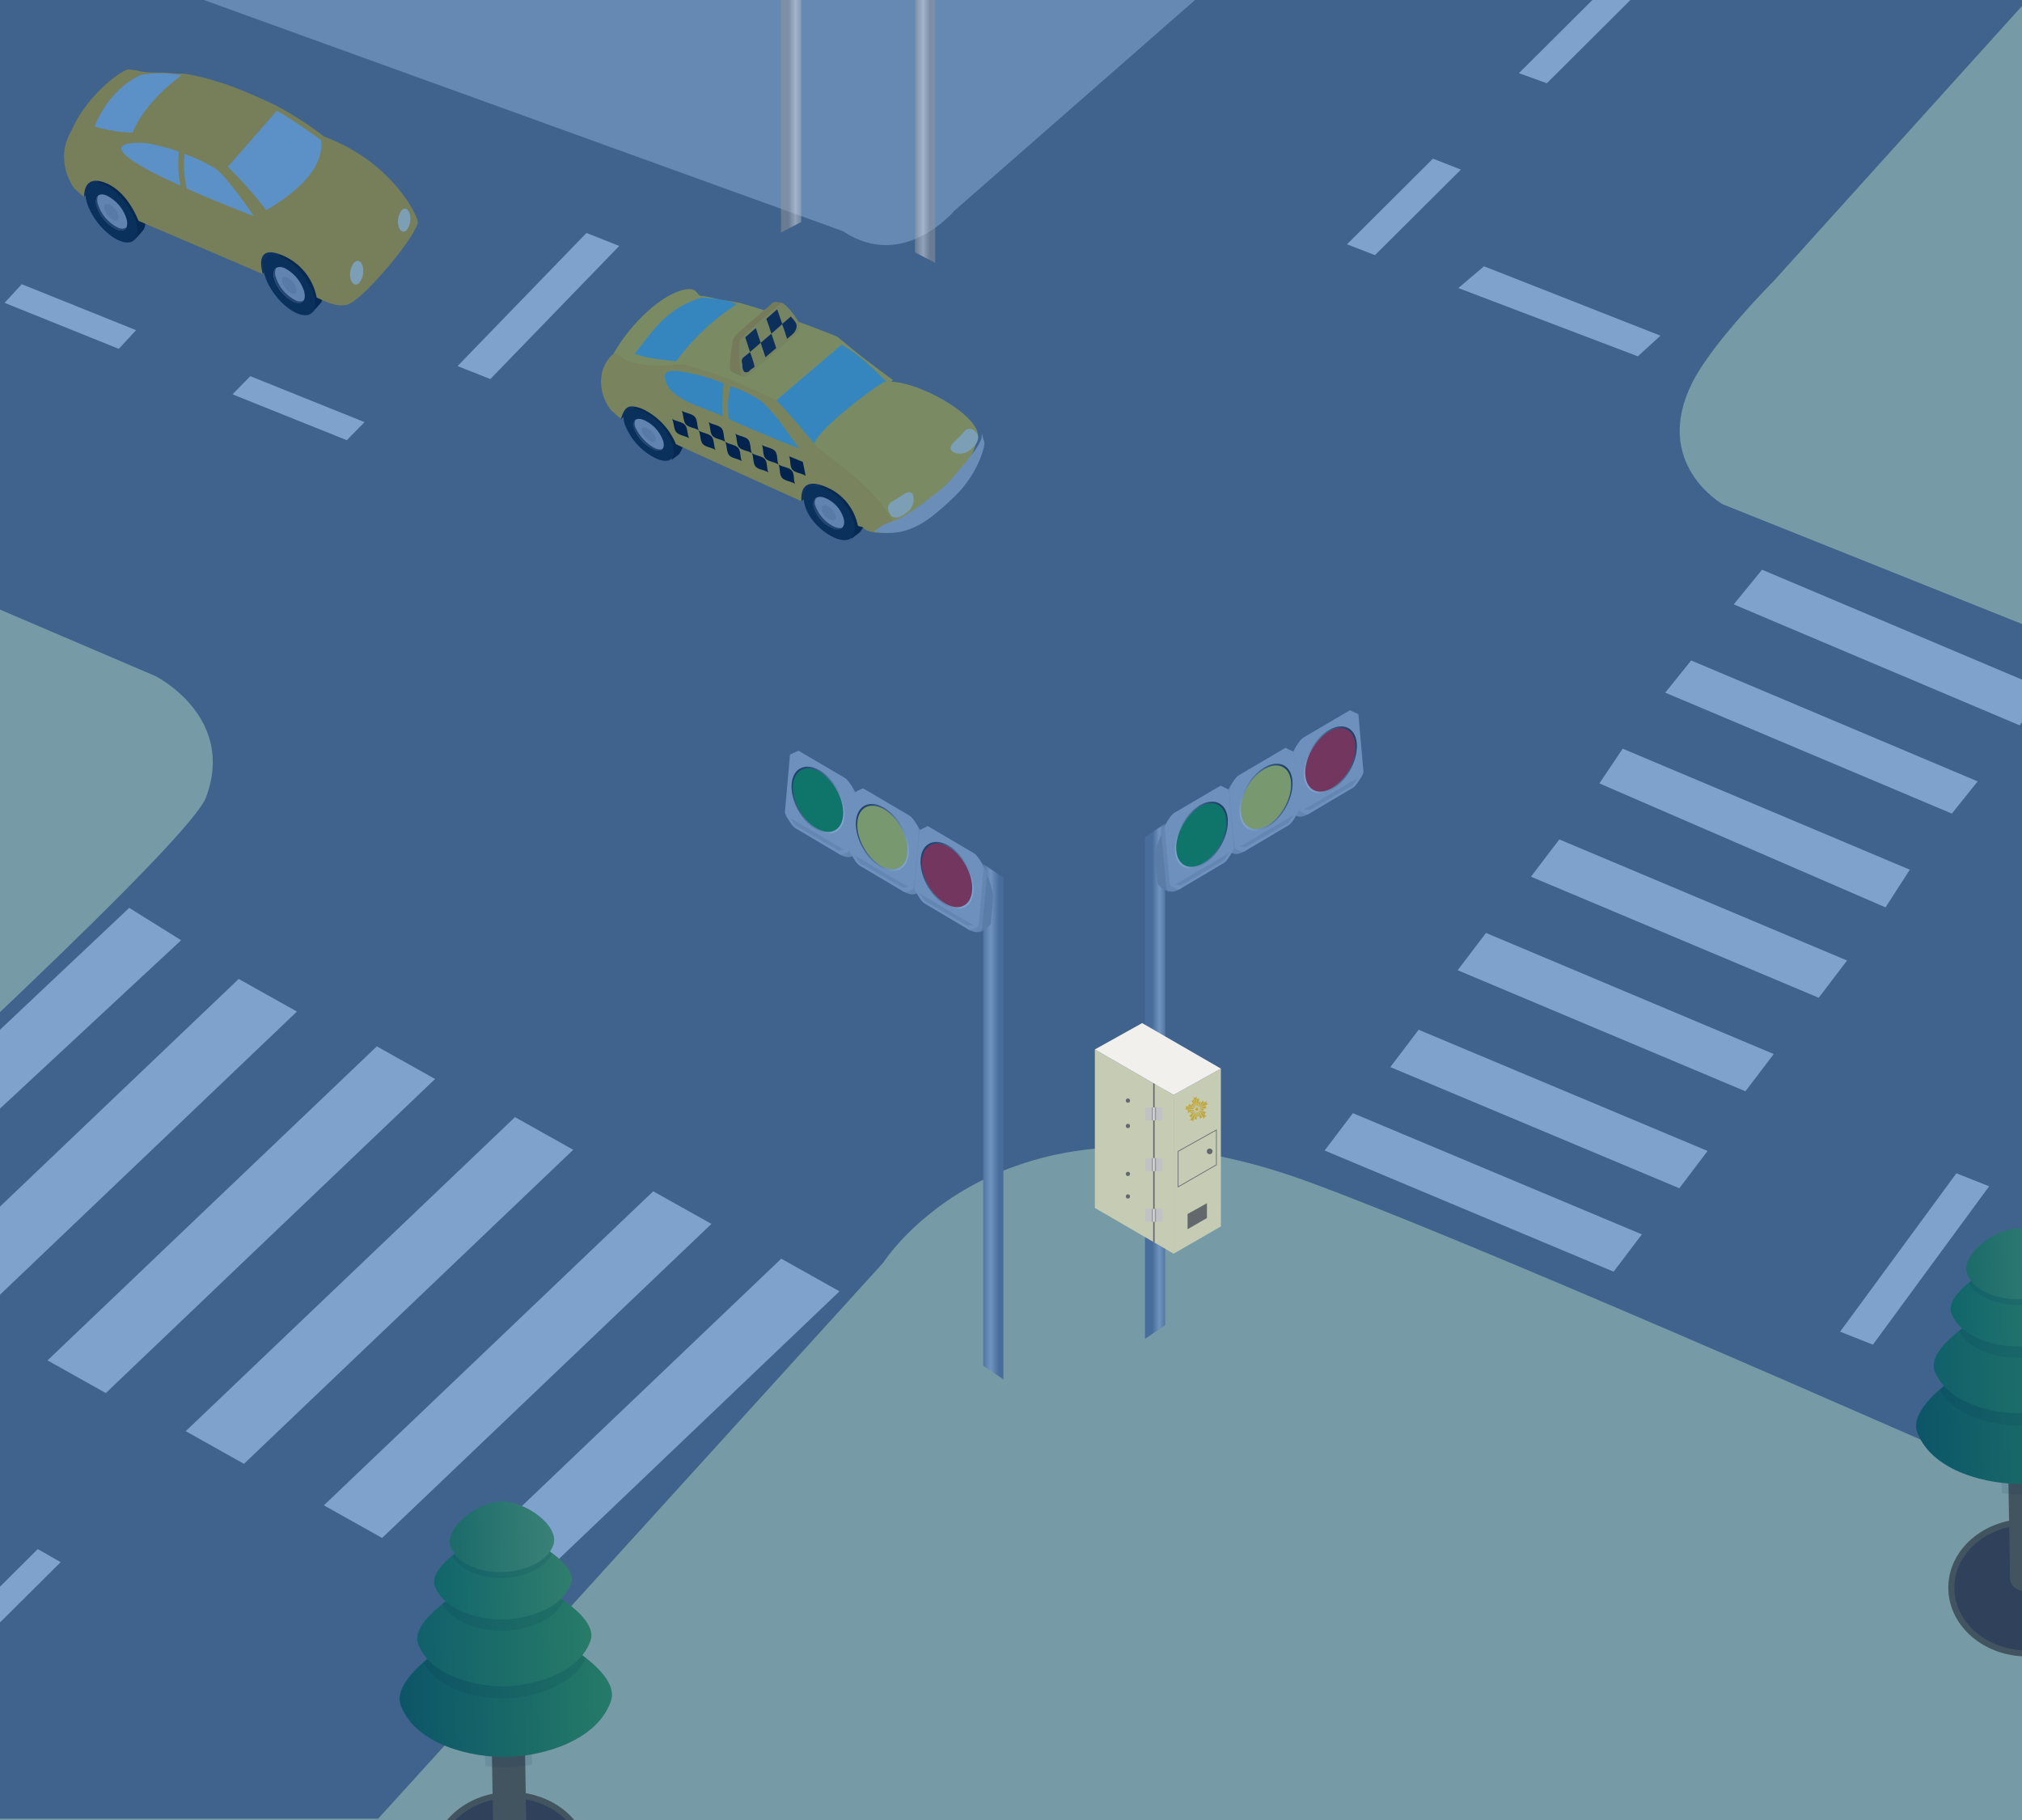 <svg xmlns="http://www.w3.org/2000/svg" xmlns:xlink="http://www.w3.org/1999/xlink" viewBox="0 0 400 360"><rect x="0" y="0" width="400" height="360" fill="#333333" stroke="none"/><defs><style>.cls-1,.cls-2,.cls-58,.cls-64{fill:none;}.cls-2{stroke:#ccc;}.cls-2,.cls-58,.cls-6,.cls-64{stroke-miterlimit:10;}.cls-3{fill:url(#linear-gradient);}.cls-4{fill:#edf1b0;}.cls-5,.cls-6{fill:#ccc;}.cls-6{stroke:#fff;}.cls-7{fill:gray;}.cls-8{fill:#fff;}.cls-9{fill:#231815;}.cls-10{fill:#613d1b;stroke:#866326;stroke-width:1.2px;}.cls-11{fill:#866326;fill-rule:evenodd;}.cls-12,.cls-49{fill:#040000;}.cls-12{opacity:0.1;}.cls-13{fill:url(#linear-gradient-2);}.cls-14{fill:url(#linear-gradient-3);}.cls-15{fill:url(#linear-gradient-4);}.cls-16{fill:url(#linear-gradient-5);}.cls-17{fill:#b6ddf2;}.cls-18{fill:#eeb718;}.cls-19{fill:#0c0c0c;}.cls-20{fill:#1f1f25;}.cls-21{fill:#151a1d;}.cls-22{fill:#c2c1c2;}.cls-23{fill:#464546;}.cls-24{fill:#b1b0b1;}.cls-25{fill:#f9f8d1;}.cls-26{fill:url(#linear-gradient-6);}.cls-27{fill:url(#linear-gradient-7);}.cls-28{fill:url(#linear-gradient-8);}.cls-29{fill:url(#linear-gradient-9);}.cls-30{fill:url(#名称未設定グラデーション_4);}.cls-31{fill:#9e9f9f;}.cls-32{fill:#c8c9c9;}.cls-33{fill:#dbdcdc;}.cls-34{fill:url(#名称未設定グラデーション_2);}.cls-35{fill:#e62722;}.cls-36{fill:url(#名称未設定グラデーション_2-2);}.cls-37{fill:#f1eb45;}.cls-38{fill:#b4b4b5;}.cls-39{fill:url(#名称未設定グラデーション_2-3);}.cls-40{fill:#1fa339;}.cls-41{fill:url(#名称未設定グラデーション_4-2);}.cls-42{fill:url(#名称未設定グラデーション_2-4);}.cls-43{fill:url(#名称未設定グラデーション_2-5);}.cls-44{fill:url(#名称未設定グラデーション_2-6);}.cls-45{fill:#6ac6e0;}.cls-46{fill:#f4d12c;}.cls-47{fill:#f3c11f;}.cls-48{fill:#d6d6d6;}.cls-50{fill:#ebae1a;}.cls-51{fill:#ecc228;}.cls-52{fill:#1a1a1a;}.cls-53{fill:#00479d;}.cls-53,.cls-54{opacity:0.5;}.cls-55{fill:url(#名称未設定グラデーション_4-3);}.cls-56{fill:url(#名称未設定グラデーション_4-4);}.cls-57{fill:#c6cbb4;}.cls-58,.cls-64{stroke:#62686c;}.cls-58{stroke-width:0.14px;}.cls-59{fill:#62686c;}.cls-60{fill:#f1f0ed;}.cls-61{fill:#bea83f;}.cls-62{fill:#c0c2c4;}.cls-63{clip-path:url(#clip-path);}.cls-64{stroke-width:0.28px;}.cls-65{fill:url(#名称未設定グラデーション_4-5);}.cls-66{fill:url(#名称未設定グラデーション_4-6);}.cls-67{fill:url(#名称未設定グラデーション_4-7);}</style><linearGradient id="linear-gradient" x1="105" y1="-497.87" x2="105" y2="-669.28" gradientUnits="userSpaceOnUse"><stop offset="0.01" stop-color="#d3edf0"/><stop offset="0.54" stop-color="#aedfe6"/><stop offset="1" stop-color="#7ccfda"/></linearGradient><linearGradient id="linear-gradient-2" x1="364.18" y1="289.02" x2="406.18" y2="289.02" gradientTransform="translate(7.95 -0.43) rotate(-1.38)" gradientUnits="userSpaceOnUse"><stop offset="0" stop-color="#186434"/><stop offset="1" stop-color="#4ab034"/></linearGradient><linearGradient id="linear-gradient-3" x1="367.95" y1="277.61" x2="402.41" y2="277.61" gradientTransform="translate(7.95 -0.43) rotate(-1.38)" gradientUnits="userSpaceOnUse"><stop offset="0" stop-color="#227a3a"/><stop offset="1" stop-color="#4fb133"/></linearGradient><linearGradient id="linear-gradient-4" x1="371.55" y1="266.86" x2="398.81" y2="266.86" gradientTransform="translate(7.95 -0.43) rotate(-1.38)" gradientUnits="userSpaceOnUse"><stop offset="0" stop-color="#21863b"/><stop offset="1" stop-color="#61b63f"/></linearGradient><linearGradient id="linear-gradient-5" x1="374.85" y1="259.75" x2="395.51" y2="259.75" gradientTransform="translate(7.95 -0.43) rotate(-1.38)" gradientUnits="userSpaceOnUse"><stop offset="0" stop-color="#379139"/><stop offset="1" stop-color="#74bc52"/></linearGradient><linearGradient id="linear-gradient-6" x1="62.97" y1="335.77" x2="104.97" y2="335.77" xlink:href="#linear-gradient-2"/><linearGradient id="linear-gradient-7" x1="66.73" y1="324.36" x2="101.2" y2="324.36" xlink:href="#linear-gradient-3"/><linearGradient id="linear-gradient-8" x1="70.34" y1="313.6" x2="97.59" y2="313.6" xlink:href="#linear-gradient-4"/><linearGradient id="linear-gradient-9" x1="73.63" y1="306.5" x2="94.29" y2="306.5" xlink:href="#linear-gradient-5"/><linearGradient id="名称未設定グラデーション_4" x1="-189.94" y1="-314.22" x2="-189.89" y2="-314.22" gradientTransform="matrix(-74.99, 50.22, 0, -119.91, -14012.34, -27926.77)" gradientUnits="userSpaceOnUse"><stop offset="0.07" stop-color="#919598"/><stop offset="0.5" stop-color="#e0e1e2"/><stop offset="0.87" stop-color="#919598"/></linearGradient><linearGradient id="名称未設定グラデーション_2" x1="-1167.99" y1="171.07" x2="-1179.34" y2="159.73" gradientTransform="matrix(-0.6, -0.37, -1.39, 0.81, -208.47, -418.5)" gradientUnits="userSpaceOnUse"><stop offset="0" stop-color="#fff"/><stop offset="1"/></linearGradient><linearGradient id="名称未設定グラデーション_2-2" x1="-1147.44" y1="171.37" x2="-1158.78" y2="160.03" gradientTransform="matrix(-0.6, -0.37, -1.39, 0.81, -208.45, -403.77)" xlink:href="#名称未設定グラデーション_2"/><linearGradient id="名称未設定グラデーション_2-3" x1="-1126.78" y1="171.73" x2="-1138.12" y2="160.38" gradientTransform="matrix(-0.6, -0.37, -1.39, 0.81, -208.36, -388.92)" xlink:href="#名称未設定グラデーション_2"/><linearGradient id="名称未設定グラデーション_4-2" x1="-174.96" y1="-308.01" x2="-174.9" y2="-308.01" gradientTransform="matrix(74.99, 50.22, 0, -119.91, 13313.95, -27926.77)" xlink:href="#名称未設定グラデーション_4"/><linearGradient id="名称未設定グラデーション_2-4" x1="638.4" y1="-200.8" x2="627.06" y2="-212.15" gradientTransform="matrix(0.37, 0.6, -0.81, 1.39, -239.19, 62.88)" xlink:href="#名称未設定グラデーション_2"/><linearGradient id="名称未設定グラデーション_2-5" x1="658.96" y1="-200.5" x2="647.61" y2="-211.84" gradientTransform="matrix(0.37, 0.6, -0.81, 1.39, -233.81, 57.52)" xlink:href="#名称未設定グラデーション_2"/><linearGradient id="名称未設定グラデーション_2-6" x1="679.61" y1="-200.15" x2="668.27" y2="-211.49" gradientTransform="matrix(0.37, 0.6, -0.81, 1.39, -228.37, 52.14)" xlink:href="#名称未設定グラデーション_2"/><linearGradient id="名称未設定グラデーション_4-3" x1="-188.98" y1="-312.09" x2="-188.93" y2="-312.09" xlink:href="#名称未設定グラデーション_4"/><linearGradient id="名称未設定グラデーション_4-4" x1="-174.48" y1="-306.07" x2="-174.43" y2="-306.07" gradientTransform="matrix(74.99, 50.22, 0, -119.91, 13264.95, -27926.77)" xlink:href="#名称未設定グラデーション_4"/><clipPath id="clip-path"><polygon class="cls-1" points="216.59 238.93 232.17 247.98 232.17 216.57 216.59 207.58 216.59 238.93"/></clipPath><linearGradient id="名称未設定グラデーション_4-5" x1="227.85" y1="220.33" x2="228.69" y2="220.33" gradientTransform="matrix(1, 0, 0, 1, 0, 0)" xlink:href="#名称未設定グラデーション_4"/><linearGradient id="名称未設定グラデーション_4-6" x1="227.85" y1="240.4" x2="228.69" y2="240.4" gradientTransform="matrix(1, 0, 0, 1, 0, 0)" xlink:href="#名称未設定グラデーション_4"/><linearGradient id="名称未設定グラデーション_4-7" x1="227.85" y1="230.36" x2="228.69" y2="230.36" gradientTransform="matrix(1, 0, 0, 1, 0, 0)" xlink:href="#名称未設定グラデーション_4"/></defs><title>img_kurashi13</title><g id="レイヤー_1" data-name="レイヤー 1"><rect class="cls-2" x="-661" y="-714.02" width="1532" height="1070"/><rect class="cls-3" x="-661" y="-714.02" width="1532" height="1080"/><polygon class="cls-4" points="-579.99 375.8 -180.01 28.31 198.5 143.98 805.09 -467.97 903.52 -448.44 903.52 375.8 -579.99 375.8"/><polygon class="cls-1" points="-610.5 365.14 368.8 -358.99 860.72 -178.27 863.41 361.87 -610.5 365.14"/><polygon class="cls-5" points="-705.5 -252.02 -109.5 -521.35 81.18 -527.96 221.5 -549.02 768.46 -478.31 784 -473.52 182.5 55.98 -705.5 -252.02"/><polygon class="cls-6" points="-41.42 -20.28 125.17 -148.02 336.32 -73.92 183.57 59.16 -41.42 -20.28"/><path class="cls-7" d="M350.75,55.73l467.71-518-50-16s-109.71,112-125.71,114-54-6-94-16-320.6-82-320.6-82l-43.17,27,389.77,111s26,8,0,28l-386,338s-10,12-22,4l-282-102-192-73.75-356-132v89.18l362,164.57,332,142s16,8,10,24-216.65,202-216.65,202H74.82l99.93-110s24-38,84-16,302.62,132,302.62,132l310-2-.62-52-530-212s-14-8-6-24C338.75,67.73,350.75,55.73,350.75,55.73Z"/><path class="cls-8" d="M747,359.48l-22.6-9.08,3.22-3.49,22.6,9.09Zm-45.5-18-22.6-9.08,3.51-3.65,22.6,9.08Zm-45-18-22.6-9.08,3.3-3.82,22.61,9.08ZM611,305l-22.6-9.08,3.6-3.49,22.6,9.08Zm-45-18-22.6-9.08,3.39-3.66,22.6,9.09Zm-45-18-22.6-9.08,3.18-3.83,22.61,9.09Zm-43.88-17.35-22.61-9.08,1.87-4.64L479,247ZM430.5,232.48l-22.6-9.08,3.27-3.66,22.6,9.08Zm-43.8-17.19-22.6-9.08,1.86-4.64,22.61,9.08Zm-45.2-18.17L318.89,188l1.87-4.64,22.6,9.08ZM296.29,179l-22.6-9.09,1.86-4.64,22.61,9.09Zm-45.21-18.17-22.6-9.08,1.87-4.65,22.6,9.09Zm-45.2-18.17-22.61-9.08,1.87-4.64,22.6,9.08Zm-45.21-18.17-22.6-9.08,1.86-4.64,22.61,9.08Zm-45.21-18.16L92.86,97.2l1.87-4.64,22.6,9.08ZM68.6,87.07,46,78l3.52-3.59,22.6,9.09ZM23.5,69,.9,59.9l3.41-3.68,22.61,9.09ZM-22,51-44.6,41.9l3.71-3.84,22.6,9.08ZM-67,33-89.6,23.9l3.5-4L-63.5,29Zm-45.5-18.5L-135.1,5.4l3.79-3.68,22.61,9.08Zm-43.28-17.2-22.6-9.09,1.87-4.64,22.6,9.08ZM-201-20.89-223.58-30l1.86-4.64,22.6,9.09Zm-45.21-18.17-22.6-9.08,1.86-4.65,22.61,9.09ZM-291.4-57.23-314-66.31l1.87-4.64,22.6,9.08Zm-48.1-19.45-22.6-9.09,4.76-3.35,22.6,9.08ZM-383.5-94l-22.6-9.08,3.55-4.19,22.61,9.08Zm-45.33-18.66-22.61-9.09,3.69-3.69,22.6,9.09Zm-45.4-18.25-22.6-9.09,3.87-3.61,22.6,9.09Zm-43.2-17.14-22.6-9.08,1.86-4.64,22.61,9.08Zm-45.2-18.17-22.61-9.08,1.87-4.64,22.6,9.08Zm-46.93-18.69L-632.17-194l3.59-4.11L-606-189Z"/><polygon class="cls-9" points="-658.94 263.56 -661.27 260.31 -157.4 -99.59 84.45 -266.31 182.41 -376.45 182.6 -376.58 404.77 -533.01 407.08 -529.74 185.09 -373.44 87.12 -263.29 86.92 -263.16 -155.11 -96.32 -658.94 263.56"/><polygon class="cls-9" points="-671.73 245.66 -674.06 242.41 -169.78 -117.78 72.57 -280.07 162.68 -382.67 163.84 -383.52 397.09 -542.32 399.34 -539.01 166.14 -380.25 165.39 -379.7 75.23 -277.04 75.01 -276.89 -167.51 -114.49 -671.73 245.66"/><polygon class="cls-9" points="-658.52 353.25 -660.98 350.09 118.88 -255.79 145 -285.34 221.14 -375.5 221.35 -375.65 411.35 -509.65 413.65 -506.38 223.86 -372.53 148.03 -282.73 121.48 -252.75 -658.52 353.25"/><polygon class="cls-9" points="-672.02 335.88 -674.48 332.72 104.69 -272.63 206.86 -382.82 207.03 -382.94 403.35 -521.65 405.65 -518.38 209.51 -379.79 107.4 -269.67 107.27 -269.57 -672.02 335.88"/><ellipse class="cls-10" cx="401.02" cy="314.05" rx="15" ry="13"/><path class="cls-11" d="M397.64,312.24a2.39,2.39,0,0,0,1,1.85,3.83,3.83,0,0,0,4.64-.16,2.47,2.47,0,0,0,.92-1.86l-.44-25.72-6.56.23C397.32,293.37,397.64,312.22,397.64,312.24Z"/><path class="cls-12" d="M396,295.35a29.64,29.64,0,0,0,4.41.22,31,31,0,0,0,4.84-.51l-.1-4.18-9.25.22Z"/><path class="cls-13" d="M399.65,264.91s-23.44,10.94-20.3,18.62,14,10.15,21,10,17.73-3.16,20.49-11S399.65,264.91,399.65,264.91Z"/><path class="cls-12" d="M386.7,272.52l-2.14,1.65-.84.64c2.87,5.49,11,7.27,16.28,7.15s13.32-2.41,15.92-8l-2.31-1.56Z"/><path class="cls-14" d="M399.44,256.07s-19.24,9-16.66,15.28,11.49,8.33,17.22,8.19,14.55-2.59,16.81-9S399.44,256.07,399.44,256.07Z"/><path class="cls-12" d="M389.76,261.53l-1.6,1.23-.63.48c2.14,4.09,8.2,5.43,12.15,5.33s9.94-1.79,11.89-6l-1.73-1.17Z"/><path class="cls-15" d="M399.24,247.77s-15.21,7.1-13.18,12.08,9.09,6.59,13.62,6.48,11.51-2.05,13.3-7.13S399.24,247.77,399.24,247.77Z"/><path class="cls-12" d="M391.29,252.34l-1.32,1-.52.4c1.77,3.37,6.77,4.48,10,4.4s8.2-1.42,9.81-4.88l-1.43-1Z"/><path class="cls-16" d="M399.12,243c-4.72.11-11.45,5.35-9.92,9.1s6.84,5,10.26,4.87,8.66-1.54,10-5.36S403.84,242.85,399.12,243Z"/><path class="cls-17" d="M55.81,22c1.42.88,8.48,5.69,8.48,5.69s.09,10.78-11.7,14.43C51.74,42,43.51,31.7,43.51,31.7l10.63-9.9S54.4,21.07,55.81,22Z"/><path class="cls-18" d="M64.1,27C77.69,32.1,82.56,42.63,82.66,43.87c-.18,2.86-11.06,15.56-13.57,16.18L52.34,41.79C68.17,32.59,61.87,26.06,64.1,27Z"/><path class="cls-19" d="M22,34.71c2.69,1.1,5.59,4.5,6.49,7.59.44,1.51.32,2.66-.23,3.33l-1.65,1.84s1.07-2.3-.22-2.83c-2.68-1.09-5.59-4.5-6.49-7.6-.43-1.49-2.4-.39-2.4-.39L19,34.88C19.63,34.28,20.64,34.17,22,34.71Z"/><path class="cls-19" d="M57.12,49.09c2.69,1.1,5.6,4.5,6.5,7.6.43,1.5.31,2.66-.23,3.32l-1.65,1.84s1.06-2.3-.22-2.82A13,13,0,0,1,55,51.44c-.44-1.51-2.4-.41-2.4-.41s1.54-1.73,1.58-1.76C54.81,48.66,55.82,48.56,57.12,49.09Z"/><path class="cls-18" d="M25.33,13.74c.78-.05,2.85.49,3.68.55,1.44.11,3.21,0,4.47.14,1.05.1,3.14.14,3.35.19,8,1.43,14.11,4.62,17,5.86A65.12,65.12,0,0,1,64.1,27l-.52.74s-6-4.33-8.81-5.83L45.08,33l-.57.66-.67-.42L14,26.17C16.94,19,23.86,14,25.33,13.74Z"/><polygon class="cls-20" points="56.28 49.28 52 54.2 50.7 52.62 51.77 48.63 56.28 49.28"/><polygon class="cls-20" points="20.93 34.04 16.65 38.95 15.35 37.38 16.42 33.39 20.93 34.04"/><path class="cls-18" d="M13.93,26.19c.9-1.45,2-1.09,3.87-.26a13.7,13.7,0,0,0,4.92,1.14c4.17.26,4.81-.41,5.47-.28A60.2,60.2,0,0,1,45.08,33a82.2,82.2,0,0,1,7.37,8.3c.9,1.55,12.79,6.32,17,18,.35,1.06-2.09,1.8-5.7.06l-1.11-.51a11.32,11.32,0,0,0-6.72-8.32c-6-2.58-3.91,3.7-3.91,3.7-7.59-3.28-17.32-7.43-24.59-10.54-1-2.34-3.12-6.46-7.12-7.71s-3.64,3-3.64,3c-.62-.52-1.28-1.05-1.9-1.64a10.74,10.74,0,0,1-1.93-8.16A12.35,12.35,0,0,1,13.93,26.19Z"/><path class="cls-21" d="M55.6,50.8c2.68,1.1,5.59,4.5,6.49,7.59s-.56,4.72-3.25,3.62-5.59-4.5-6.49-7.6S52.91,49.7,55.6,50.8Z"/><path class="cls-22" d="M56.25,53a7.81,7.81,0,0,1,3.89,4.56c.53,1.85-.34,2.82-2,2.16a7.79,7.79,0,0,1-3.89-4.55C53.76,53.36,54.63,52.38,56.25,53Z"/><path class="cls-23" d="M54.57,53.09a2.49,2.49,0,0,0,0,1.76,7.76,7.76,0,0,0,3.89,4.55,1.62,1.62,0,0,0,1.65,0c-.29.6-1,.75-1.94.36a7.81,7.81,0,0,1-3.89-4.56C54,54.2,54.12,53.45,54.57,53.09Z"/><path class="cls-24" d="M56.77,54.84A3.62,3.62,0,0,1,58.58,57c.25.87-.15,1.32-.91,1a3.65,3.65,0,0,1-1.81-2.12C55.61,55,56,54.53,56.77,54.84Z"/><path class="cls-21" d="M20.42,36.41c2.69,1.1,5.6,4.5,6.5,7.6s-.56,4.71-3.25,3.61-5.59-4.5-6.49-7.59S17.73,35.32,20.42,36.41Z"/><path class="cls-22" d="M21.07,38.66A7.72,7.72,0,0,1,25,43.21c.54,1.86-.33,2.82-1.94,2.17a7.82,7.82,0,0,1-3.89-4.55C18.59,39,19.46,38,21.07,38.66Z"/><path class="cls-23" d="M19.4,38.7a2.52,2.52,0,0,0,0,1.77A7.79,7.79,0,0,0,23.29,45,1.7,1.7,0,0,0,25,45c-.3.6-1,.77-2,.38a7.79,7.79,0,0,1-3.89-4.55C18.81,39.81,19,39.06,19.4,38.7Z"/><path class="cls-24" d="M21.59,40.45a3.66,3.66,0,0,1,1.82,2.12c.25.87-.16,1.32-.91,1a3.64,3.64,0,0,1-1.82-2.12C20.44,40.6,20.84,40.14,21.59,40.45Z"/><path class="cls-17" d="M42.81,33.47c2.39,1.88,7.41,9.27,7.41,9.27s-6.67-2.5-13.28-5.44a20.44,20.44,0,0,1-.42-6.84A31.27,31.27,0,0,1,42.81,33.47Z"/><path class="cls-17" d="M29.11,28.34A39,39,0,0,1,35.4,30a21,21,0,0,0,.33,6.72C29.56,34,23.8,30.89,24,29.25,24.12,28.43,26.18,28.1,29.11,28.34Z"/><path class="cls-17" d="M27.87,14.82a22.56,22.56,0,0,1,8.06.08s-7.07,4.87-9.68,11.31a21.89,21.89,0,0,1-4.63-.48A22.26,22.26,0,0,1,18.74,25S21.21,17.88,27.87,14.82Z"/><path class="cls-25" d="M70,52c.65-.72,1.43-.44,1.74.63a3.83,3.83,0,0,1-.61,3.26c-.65.72-1.43.44-1.75-.63A3.83,3.83,0,0,1,70,52Z"/><path class="cls-25" d="M79.41,41.66c.6-.7,1.34-.42,1.64.62a3.76,3.76,0,0,1-.55,3.16c-.6.69-1.34.41-1.64-.63A3.74,3.74,0,0,1,79.41,41.66Z"/><path class="cls-8" d="M-39,359.77l-4.53-2.55,17-16.93,4.53,2.54Zm34-33.88-4.53-2.54,17-16.94L12,309ZM28,293l-3.52-3.54,17-16.94L45,276.07Zm34-33.88-3.53-3.54,17-16.94L79,242.2Zm34-33.87-3.52-3.55,17-16.93,3.53,3.54Zm34-33.88-3.53-3.54,17-16.94,3.53,3.54Zm34-33.88L160.46,154l17-16.94,3.53,3.55Zm34-33.87-3.53-3.55,17-16.93,3.53,3.54Zm34-33.88-3.53-3.54,17-16.94L249,72.81Zm40-39.27-5.53-2.15,17-16.94L289,33.55Zm34-34-5.52-2,17-16.93,5.52,2Zm33.5-34-5-1.9,17-16.94,5,1.91ZM368-45.76l-3.53-3.54,17-16.94L385-62.7Zm34-33.87-3.53-3.55,17-16.94L419-96.57Zm35-35.88L432.5-117l17-16.94,4.53,1.54Zm34-33.88-4.53-1.54,17-16.94,4.53,1.54Zm34-33.88-4.53-1.54,17-16.94L522-200.2Zm34-33.87-4.53-1.55,17-16.93,4.52,1.54Zm34-33.88-4.53-1.54,17-16.94,4.53,1.54Zm34-33.88-4.53-1.54,17-16.94,4.52,1.55Zm33-31.87-3.53-3.55,17-16.93,3.53,3.54ZM679.83-355l-4-1.66L691.1-372l4,1.78Zm28.24-29.51-3.53-3.54,17-16.94,3.53,3.55Zm39.67-39-3.3-1.77,17-16.94,3.3,1.77Zm28.34-28.71-3.3-1.77,17-16.94,3.39,1Z"/><polygon class="cls-7" points="259.53 78.54 37.25 305.83 9.71 279.51 240.39 58.49 259.53 78.54"/><line class="cls-8" x1="28.31" y1="182.49" x2="-37.79" y2="244.82"/><polygon class="cls-8" points="-30.17 247.32 -40.53 241.91 25.56 179.58 35.83 185.98 -30.17 247.32"/><line class="cls-8" x1="49.98" y1="196.54" x2="-15.17" y2="258.65"/><polygon class="cls-8" points="-6.41 262.21 -17.93 255.76 47.22 193.64 58.74 200.09 -6.41 262.21"/><polygon class="cls-8" points="20.93 275.55 9.4 269.09 74.55 206.97 86.07 213.43 20.93 275.55"/><polygon class="cls-8" points="48.26 289.55 36.74 283.09 101.88 220.97 113.4 227.43 48.26 289.55"/><polygon class="cls-8" points="75.59 304.21 64.07 297.76 129.22 235.64 140.74 242.09 75.59 304.21"/><polygon class="cls-8" points="100.93 317.55 89.41 311.09 154.55 248.97 166.07 255.43 100.93 317.55"/><ellipse class="cls-10" cx="101.02" cy="368.05" rx="15" ry="13"/><path class="cls-11" d="M97.64,366.24a2.39,2.39,0,0,0,1,1.85,3.83,3.83,0,0,0,4.64-.16,2.47,2.47,0,0,0,.92-1.86l-.44-25.72-6.56.23C97.32,347.37,97.64,366.22,97.64,366.24Z"/><path class="cls-12" d="M96,349.35a29.64,29.64,0,0,0,4.41.22,31,31,0,0,0,4.84-.51l-.1-4.18-9.25.22Z"/><path class="cls-26" d="M99.65,318.91s-23.44,10.94-20.3,18.62,14,10.15,21,10,17.73-3.16,20.49-11S99.65,318.91,99.65,318.91Z"/><path class="cls-12" d="M86.7,326.52l-2.14,1.65-.84.64c2.87,5.49,11,7.27,16.28,7.15s13.32-2.41,15.92-8l-2.31-1.56Z"/><path class="cls-27" d="M99.44,310.07s-19.24,9-16.66,15.28,11.49,8.33,17.22,8.19,14.55-2.59,16.81-9S99.44,310.07,99.44,310.07Z"/><path class="cls-12" d="M89.76,315.53l-1.6,1.23-.63.48c2.14,4.09,8.2,5.43,12.15,5.33s9.94-1.79,11.89-6l-1.73-1.17Z"/><path class="cls-28" d="M99.24,301.77S84,308.87,86.06,313.85s9.09,6.59,13.62,6.48,11.51-2.05,13.3-7.13S99.24,301.77,99.24,301.77Z"/><path class="cls-12" d="M91.29,306.34l-1.32,1-.52.4c1.77,3.37,6.77,4.48,10,4.4s8.2-1.42,9.81-4.88l-1.43-1Z"/><path class="cls-29" d="M99.12,297c-4.72.11-11.45,5.35-9.92,9.1s6.84,5,10.26,4.87,8.66-1.54,10-5.36S103.84,296.85,99.12,297Z"/><polygon class="cls-7" points="400.43 221.27 85.73 107.65 92.67 82.61 420.55 202.05 400.43 221.27"/><polygon class="cls-8" points="332.21 235.04 275.04 211.07 280.64 203.69 337.8 227.66 332.21 235.04"/><polygon class="cls-8" points="319.21 251.54 262.04 227.57 267.64 220.19 324.8 244.16 319.21 251.54"/><polygon class="cls-8" points="359.79 197.36 302.86 173.41 308.47 166.04 365.39 189.99 359.79 197.36"/><polygon class="cls-8" points="345.29 215.86 288.36 191.91 293.97 184.54 350.89 208.49 345.29 215.86"/><polygon class="cls-8" points="373 179.48 316.4 154.96 321.01 148.09 377.81 172.03 373 179.48"/><polygon class="cls-8" points="386.12 160.93 329.43 137.01 334.55 130.64 391.23 154.56 386.12 160.93"/><polygon class="cls-8" points="399.53 143.47 342.97 119.55 348.58 112.69 405.14 136.6 399.53 143.47"/><polygon class="cls-30" points="226.5 165.59 230.5 162.91 230.5 262.15 226.5 264.83 226.5 165.59"/><path class="cls-31" d="M255.21,150.36s-1.24,3.07-1.16,4l.5,5.43a3.37,3.37,0,0,0,2.36,1.66l-1-11.34Z"/><path class="cls-32" d="M259.08,160.9c-2.1,1.24-3,.4-3.05-.13s-.82-9-.94-10.34a12,12,0,0,1,2.62-4.47Z"/><path class="cls-33" d="M269.72,152.55l-1-11.29-1.68-.77-9.08,5.33a4.5,4.5,0,0,0-1.1,1.17,7.36,7.36,0,0,0-.73,1.28,2.26,2.26,0,0,0-.16,1c.05.57.85,10.36,1,10.9.1.38,1.47,1.09,2,.79l8.76-5.19a4,4,0,0,0,.9-1.05C269.12,154,269.77,153.13,269.72,152.55Z"/><ellipse class="cls-34" cx="263.17" cy="150.29" rx="7.21" ry="4.41" transform="translate(1.68 303.48) rotate(-60.09)"/><ellipse class="cls-35" cx="263.17" cy="150.29" rx="6.83" ry="4.18" transform="translate(1.68 303.48) rotate(-60.09)"/><polygon class="cls-32" points="268.71 153.78 257.97 160.11 259.15 160.23 267.57 155.35 268.71 153.78"/><path class="cls-31" d="M242.43,157.77s-1.24,3.06-1.16,4l.5,5.44c0,.46,1.71,1.62,2.37,1.66l-1-11.34Z"/><path class="cls-32" d="M246.3,168.31c-2.1,1.24-2.84.3-2.89-.23s-.82-9-.95-10.34c.31-2,2.48-4.38,2.48-4.38Z"/><path class="cls-33" d="M256.94,160l-1-11.29-1.65-.79-9.07,5.33a4.48,4.48,0,0,0-1.1,1.17,8.65,8.65,0,0,0-.73,1.27,2.34,2.34,0,0,0-.15,1c0,.57.85,10.36,1,10.9.1.38,1.47,1.09,2,.79l8.76-5.19a3.81,3.81,0,0,0,.88-1C256.36,161.39,257,160.54,256.94,160Z"/><ellipse class="cls-36" cx="250.44" cy="157.67" rx="7.21" ry="4.41" transform="translate(-11.1 296.15) rotate(-60.09)"/><ellipse class="cls-37" cx="250.44" cy="157.67" rx="6.83" ry="4.18" transform="translate(-11.1 296.15) rotate(-60.09)"/><polygon class="cls-32" points="255.99 161.16 245.24 167.49 246.42 167.61 254.85 162.73 255.99 161.16"/><path class="cls-38" d="M229.62,165.28a16.77,16.77,0,0,0-1.12,4l.5,5.44c0,.45,1.78,1.56,2.29,1.7l-1-11.33Z"/><path class="cls-32" d="M233.61,175.74c-2.18,1.3-2.85.31-2.89-.22s-.82-9-.95-10.34c.23-2,2.47-4.38,2.47-4.38Z"/><path class="cls-33" d="M244.09,167.49l-1-11.29-1.62-.8-9.06,5.32a4.39,4.39,0,0,0-1.09,1.16,8.25,8.25,0,0,0-.72,1.27,2.34,2.34,0,0,0-.15,1c.05.57.85,10.36,1,10.9.11.38,1.48,1.09,2,.79l8.75-5.19a3.66,3.66,0,0,0,.86-1C243.54,168.9,244.15,168.08,244.09,167.49Z"/><ellipse class="cls-39" cx="237.65" cy="165.17" rx="7.21" ry="4.41" transform="translate(-24.02 288.82) rotate(-60.09)"/><ellipse class="cls-40" cx="237.65" cy="165.17" rx="6.83" ry="4.18" transform="translate(-24.02 288.82) rotate(-60.09)"/><polygon class="cls-32" points="243.19 168.66 232.45 174.99 233.63 175.11 242.06 170.22 243.19 168.66"/><polygon class="cls-41" points="198.5 173.59 194.5 170.91 194.5 270.15 198.5 272.83 198.5 173.59"/><path class="cls-31" d="M169.79,158.36s1.24,3.07,1.16,4l-.5,5.43a3.37,3.37,0,0,1-2.36,1.66l1-11.34Z"/><path class="cls-32" d="M165.92,168.9c2.1,1.24,3,.4,3.05-.13s.82-9,.94-10.34a12,12,0,0,0-2.62-4.47Z"/><path class="cls-33" d="M155.28,160.55l1-11.29,1.68-.77,9.08,5.33a4.5,4.5,0,0,1,1.1,1.17,7.36,7.36,0,0,1,.73,1.28,2.26,2.26,0,0,1,.16,1c-.05.57-.85,10.36-1,10.9-.1.38-1.47,1.09-2,.79l-8.76-5.19a4,4,0,0,1-.9-1.05C155.88,162,155.23,161.13,155.28,160.55Z"/><ellipse class="cls-42" cx="161.83" cy="158.29" rx="4.41" ry="7.21" transform="translate(-57.37 101.76) rotate(-29.91)"/><ellipse class="cls-40" cx="161.83" cy="158.29" rx="4.18" ry="6.83" transform="translate(-57.37 101.76) rotate(-29.91)"/><polygon class="cls-32" points="156.29 161.78 167.03 168.11 165.85 168.23 157.43 163.35 156.29 161.78"/><path class="cls-31" d="M182.57,165.77s1.24,3.06,1.16,4l-.5,5.44c0,.46-1.71,1.62-2.37,1.66l1-11.34Z"/><path class="cls-32" d="M178.7,176.31c2.1,1.24,2.84.3,2.89-.23s.82-9,.95-10.34c-.31-2-2.48-4.38-2.48-4.38Z"/><path class="cls-33" d="M168.06,168l1-11.29,1.65-.79,9.07,5.33a4.48,4.48,0,0,1,1.1,1.17,8.65,8.65,0,0,1,.73,1.27,2.34,2.34,0,0,1,.15,1c0,.57-.85,10.36-1,10.9-.1.38-1.47,1.09-2,.79l-8.76-5.19a3.81,3.81,0,0,1-.88-1C168.64,169.39,168,168.54,168.06,168Z"/><ellipse class="cls-43" cx="174.56" cy="165.67" rx="4.41" ry="7.21" transform="translate(-59.36 109.09) rotate(-29.91)"/><ellipse class="cls-37" cx="174.56" cy="165.67" rx="4.18" ry="6.83" transform="translate(-59.36 109.09) rotate(-29.91)"/><polygon class="cls-32" points="169.01 169.16 179.76 175.49 178.58 175.61 170.15 170.73 169.01 169.16"/><path class="cls-38" d="M195.38,173.28a16.77,16.77,0,0,1,1.12,4l-.5,5.44c0,.45-1.78,1.56-2.29,1.7l1-11.33Z"/><path class="cls-32" d="M191.39,183.74c2.18,1.3,2.85.31,2.89-.22s.82-9,.95-10.34c-.23-2-2.47-4.38-2.47-4.38Z"/><path class="cls-33" d="M180.91,175.49l1-11.29,1.62-.8,9.06,5.32a4.39,4.39,0,0,1,1.09,1.16,8.25,8.25,0,0,1,.72,1.27,2.34,2.34,0,0,1,.15,1c-.05.57-.85,10.36-1,10.9-.11.38-1.48,1.09-2,.79l-8.75-5.19a3.66,3.66,0,0,1-.86-1C181.46,176.9,180.85,176.08,180.91,175.49Z"/><ellipse class="cls-44" cx="187.35" cy="173.17" rx="4.41" ry="7.21" transform="translate(-61.39 116.47) rotate(-29.91)"/><ellipse class="cls-35" cx="187.35" cy="173.17" rx="4.18" ry="6.83" transform="translate(-61.39 116.47) rotate(-29.91)"/><polygon class="cls-32" points="181.81 176.66 192.55 182.99 191.37 183.11 182.94 178.22 181.81 176.66"/><polygon class="cls-8" points="97 74.98 90.52 72.41 116.02 46.08 122.5 48.65 97 74.98"/><polygon class="cls-8" points="370.5 265.98 364.02 263.41 387.02 232.08 393.5 234.65 370.5 265.98"/><polygon class="cls-8" points="324 70.48 288.5 56.98 293.57 52.67 328.48 66.4 324 70.48"/><path class="cls-45" d="M167.62,68.6c2.09,1.44,6.66,5.09,9,7.19-2.57,7.6-8.66,10.08-15.83,12.38-3.52-3-6.09-6.65-8.84-10.3,4.57-3.33,9.3-6.52,13.75-10C167,68.52,165.53,67.16,167.62,68.6Z"/><path class="cls-46" d="M175,75.54c6.06-.75,19.24,6.9,18.39,10.89-2,9.36-10.25,13-16.39,18.78-5.72-5.61-11.31-11-15.93-17.37C161.78,84.74,174.22,75.64,175,75.54Z"/><path class="cls-19" d="M128.52,79.7a12.78,12.78,0,0,1,6.29,7c.53,1.44.33,1.78-.43,3.1-.06.1-1.34,1-1.53,1.21.14-1,1-1.62-.33-2.4a16.64,16.64,0,0,1-6.31-6.94c-.66-1.39-1.36-.72-2.46-.79.27-.12,1.36-1.17,1.45-1.2C126.66,79.18,127.14,79,128.52,79.7Z"/><path class="cls-19" d="M164.86,95a11.7,11.7,0,0,1,6,7c.46,1.46.16,1.88-.68,3.21-.07.1-1.52,1.14-1.77,1.37.24-1,1.16-1.71-.18-2.48a13.59,13.59,0,0,1-6.11-7c-.55-1.49-1.43-.68-2.49-.71.29-.14,1.61-1.27,1.71-1.31C162.89,94.44,163.48,94.3,164.86,95Z"/><path class="cls-46" d="M135.33,57.31c2.78-.61,2.36,1.16,3.46,1.24,1.93.15,3.27.72,4.38.85s3.1.49,3.29.54a196,196,0,0,1,19.2,6.66c3.53,3,7.23,5.84,11,8.57l-.82.78c-3-2.89-5.67-5.76-9.38-7.77-3.32,2.92-9.33,7.94-12.06,10.33s-.3,0-1.39,1.5c-3.28-1.2,4.26.83-2.67-1.06S128.12,75,121,70.69C123.65,65.41,130.11,58.46,135.33,57.31Z"/><path class="cls-20" d="M163.84,95c-1.75,1.39-3.51,2.78-5.28,4.15l-1.21-1.5L159,94.18C160.61,94.49,162.23,94.75,163.84,95Z"/><path class="cls-20" d="M127.37,79c-1.48,1.33-3,2.6-4.5,3.91-.17-.55-1.23-.92-1.22-1.51,0-1,.8-2.25,1-3.34C124.23,78.34,125.78,78.7,127.37,79Z"/><path class="cls-47" d="M120.64,70.69c1.31-1.7,2.13.21,3.44.71a28.22,28.22,0,0,0,5.2.92c2.26.21,4.78-.47,6.26-.12,6.7,1.63,12.05,4.17,18,6.93,3.18,3.3,4.41,5,8.06,9.18.63.73,6,4.6,8.34,6.75,1.72,1.6,6.65,6.2,7,9.62.1,1-5.45,1.06-6.16-.35,0-.09-1-.17-1.09-.41a10.49,10.49,0,0,0-6.37-7.63c-3.19-1.36-5-.47-4.78,2.85-8.27-3.72-16.51-7.47-24.81-11.27a13.33,13.33,0,0,0-6.8-7.05c-2.8-1-3.35-.24-4.09,2a22.93,22.93,0,0,1-1.92-1.65,9,9,0,0,1-1.86-7.32A7.55,7.55,0,0,1,120.64,70.69Z"/><path class="cls-21" d="M163,96.54a10.66,10.66,0,0,1,6,7c.59,3-1.23,4-3.89,2.83s-5.46-4-6-6.88S160.3,95.43,163,96.54Z"/><path class="cls-22" d="M163.34,98.54a6.35,6.35,0,0,1,3.59,4.14c.35,1.75-.73,2.39-2.32,1.71a6.36,6.36,0,0,1-3.6-4.13C160.68,98.52,161.75,97.87,163.34,98.54Z"/><path class="cls-23" d="M161.44,98.34c-.16.66-.42.91-.16,1.65a7.45,7.45,0,0,0,3.66,4.16,2.66,2.66,0,0,0,1.89.2,2,2,0,0,1-2.26.09,7.3,7.3,0,0,1-3.63-4.13C160.63,99.34,161,99.06,161.44,98.34Z"/><path class="cls-24" d="M163.65,100.11a2.93,2.93,0,0,1,1.68,1.92c.16.81-.34,1.11-1.08.79a3,3,0,0,1-1.68-1.91C162.42,100.1,162.91,99.8,163.65,100.11Z"/><path class="cls-21" d="M126.88,81.18a11.72,11.72,0,0,1,6.21,6.87c.75,2.81-.75,3.78-3.31,2.63a12.35,12.35,0,0,1-6.19-6.79C122.73,81.12,124.23,80.08,126.88,81.18Z"/><path class="cls-22" d="M127.47,83.12a7.14,7.14,0,0,1,3.72,4.11c.46,1.67-.45,2.26-2,1.58a7.36,7.36,0,0,1-3.71-4.08C125,83.08,125.91,82.45,127.47,83.12Z"/><path class="cls-23" d="M125.68,82.88c-.09.66-.26.89,0,1.59a8.77,8.77,0,0,0,3.75,4.12,2.49,2.49,0,0,0,1.78.23,1.82,1.82,0,0,1-2.1,0,8.55,8.55,0,0,1-3.72-4.07C125.06,83.87,125.26,83.62,125.68,82.88Z"/><path class="cls-24" d="M127.94,84.65a3.37,3.37,0,0,1,1.74,1.91c.21.78-.2,1.06-.93.75A3.42,3.42,0,0,1,127,85.4C126.78,84.63,127.2,84.33,127.94,84.65Z"/><path class="cls-45" d="M150.52,79.28c3.51,3.17,5,6,7.55,9.41-4.72-1.81-9.3-3.72-13.88-5.8a16.6,16.6,0,0,1,.32-6.48A23.34,23.34,0,0,1,150.52,79.28Z"/><path class="cls-45" d="M137,73.91a35,35,0,0,1,6.18,1.93,34.09,34.09,0,0,0-.27,6.46c-3.48-1.72-10.83-3.2-11.38-7.6C131.23,72.47,135.43,73.65,137,73.91Z"/><path class="cls-45" d="M138.63,58.93c.64-.2,6.05.4,7.07,1.29a45.2,45.2,0,0,0-11.91,11.22c-1.53-.11-3.49-.35-4.89-.59s-2.07-.51-3.35-.84C129.46,65,132,61,138.63,58.93Z"/><path class="cls-25" d="M176.37,99.29a27.77,27.77,0,0,0,2.49-1.58c.76-.48,1.65-.63,1.84.53a3.19,3.19,0,0,1-1.22,3.06,6.27,6.27,0,0,1-1.43.9c-.53.19-1.7.34-2-.6-.06-.17-.23-.2-.3-.64A1.46,1.46,0,0,1,176.37,99.29Z"/><path class="cls-25" d="M190.8,85.3a25,25,0,0,1-2.1,2.16c-.62.65-1.07,1.49,0,2A3,3,0,0,0,191.9,89a5.92,5.92,0,0,0,1.21-1.24c.3-.49.74-1.66-.07-2.26-.14-.11-.12-.28-.52-.47A1.33,1.33,0,0,0,190.8,85.3Z"/><path class="cls-48" d="M178,102.58c1-.36,8.16-5.39,9.85-7.37s6.2-6.95,6.34-8.8.06-.8.07-.75c.26,2,.86,1.12.13,3.72a21.78,21.78,0,0,1-5.54,8.82c-4.63,4.37-8.94,8.37-16,6.93C175.16,103.55,174.3,103.93,178,102.58Z"/><path class="cls-49" d="M159.37,94.13c-.71-.54-2-.54-2.6-1.21s-.29-1.92-.68-2.66c.93.35,1.8.74,2.72,1.1C159,92.29,159.21,93.19,159.37,94.13Z"/><path class="cls-49" d="M157.28,95.71c-.73-.51-2-.54-2.58-1.2s-.31-1.88-.68-2.63c.74.51,2,.52,2.6,1.18S156.92,95,157.28,95.71Z"/><path class="cls-49" d="M154,91.88c-.73-.52-2-.54-2.58-1.2s-.33-1.9-.7-2.67c.74.51,2,.53,2.59,1.19S153.65,91.11,154,91.88Z"/><path class="cls-49" d="M152,93.45c-.72-.51-2-.53-2.54-1.18s-.34-1.88-.71-2.63c.72.51,2,.53,2.56,1.18S151.62,92.7,152,93.45Z"/><path class="cls-49" d="M148.73,89.64c-.73-.51-2-.53-2.55-1.19s-.35-1.9-.72-2.67c.72.52,2,.53,2.56,1.19S148.35,88.87,148.73,89.64Z"/><path class="cls-49" d="M146.75,91.22c-.72-.51-2-.55-2.53-1.2s-.38-1.87-.75-2.63c.73.52,2,.55,2.56,1.2S146.37,90.46,146.75,91.22Z"/><path class="cls-49" d="M143.47,87.39c-.72-.51-2-.54-2.54-1.2s-.36-1.91-.75-2.69c.73.51,2,.54,2.56,1.2S143.09,86.62,143.47,87.39Z"/><path class="cls-49" d="M141.54,89c-.73-.51-2-.55-2.53-1.19s-.4-1.88-.78-2.65c.72.51,2,.55,2.55,1.2S141.15,88.2,141.54,89Z"/><path class="cls-49" d="M138.23,85.12c-.72-.51-2-.54-2.56-1.19s-.41-1.91-.81-2.69c.74.51,2,.54,2.59,1.2S137.84,84.34,138.23,85.12Z"/><path class="cls-49" d="M136.33,86.69c-.73-.51-2-.56-2.54-1.2s-.44-1.87-.83-2.64c.72.51,2,.56,2.56,1.21S135.92,85.92,136.33,86.69Z"/><path class="cls-50" d="M144.42,72a37.76,37.76,0,0,1,.5-4.37,2.44,2.44,0,0,1,.82-1.53c2.27-2.09,4.66-4.07,6.9-6,.41-.36.55-.44,1-.34s1.16,0,1.41.45a8,8,0,0,1,1.21,3.47c0,1-.37,1-1,1.63-2.73,3-5.58,6.06-8.24,9.17a13.72,13.72,0,0,1-2.22-.94c-.54-.32-.3-.81-.4-1.08S144.37,72.8,144.42,72Z"/><path class="cls-51" d="M146.23,68.27c.11-.93.19-1.22.68-1.66,2.39-2.15,4.67-4.24,7.13-6.24.51-.4.44-.64,1.26-.08a13.67,13.67,0,0,1,2.64,3.34c.09.14.49.73.25,1.2a3.39,3.39,0,0,1-.92,1.46c-2.93,2.48-6.11,5.21-9.09,7.73-.39.33-.68.55-1.13.4s-.47-.81-.56-1,.06.37-.05-.44A31.08,31.08,0,0,1,146.23,68.27Z"/><path class="cls-52" d="M154.76,64.1,152.6,66c-.32-1-.64-2-1-2.94l2.14-1.88Z"/><path class="cls-52" d="M150.48,67.81l-2.11,1.82c-.33-1-.63-1.94-.94-2.92l2.09-1.82Z"/><path class="cls-52" d="M157.29,63.64a1.46,1.46,0,0,1,.28,1.13,2.48,2.48,0,0,1-.77,1.32c-.36.34-.72.61-1.09.93-.33-1-.63-2-1-2.92q.87-.73,1.74-1.5C156.74,63,157.06,63.27,157.29,63.64Z"/><path class="cls-52" d="M153.55,68.9l-2.11,1.79s0,0,0,0l2.11-1.79S153.59,68.87,153.55,68.9Z"/><path class="cls-52" d="M153.55,68.85l-2.13,1.81c-.32-1-.63-1.9-.94-2.85L152.6,66C152.92,66.93,153.24,67.89,153.55,68.85Z"/><path class="cls-52" d="M146.83,71c.23-.43,1.15-.94,1.53-1.37a23.11,23.11,0,0,1,.9,2.79c0,.34-.69.54-.89.82a.92.92,0,0,1-1,.36c-.35-.15-.46-.69-.5-1s-.05.12,0-.18S146.59,71.44,146.83,71Z"/><rect class="cls-1" x="-661" y="-714.02" width="1532" height="1070"/></g><g id="レイヤー_3" data-name="レイヤー 3"><rect class="cls-53" x="-665.5" y="-715" width="1572" height="1096"/></g><g id="レイヤー_2" data-name="レイヤー 2"><g class="cls-54"><polygon class="cls-55" points="154.5 -31.01 158.5 -33.09 158.5 43.91 154.5 45.98 154.5 -31.01"/></g><g class="cls-54"><polygon class="cls-56" points="185 -25.01 181 -27.09 181 49.91 185 51.98 185 -25.01"/></g><polygon class="cls-57" points="216.59 238.93 232.17 247.98 232.17 216.57 216.59 207.58 216.59 238.93"/><polygon class="cls-57" points="232.17 247.98 241.52 242.59 241.52 211.37 232.17 216.57 232.17 247.98"/><polygon class="cls-58" points="233.06 234.77 240.63 230.4 240.63 223.51 233.06 227.73 233.06 234.77"/><polygon class="cls-59" points="234.93 243.14 238.76 240.93 238.76 238 234.93 240.13 234.93 243.14"/><polygon class="cls-60" points="216.59 207.58 232.17 216.57 241.52 211.37 225.94 202.37 216.59 207.58"/><circle class="cls-59" cx="223.13" cy="217.7" r="0.42"/><circle class="cls-59" cx="223.13" cy="232.2" r="0.42"/><circle class="cls-59" cx="223.13" cy="236.66" r="0.42"/><circle class="cls-59" cx="223.13" cy="222.72" r="0.42"/><circle class="cls-59" cx="239.3" cy="227.74" r="0.56"/><polygon class="cls-61" points="236.08 217.03 236.44 217.13 236.73 216.87 236.71 218.98 236.08 217.03"/><polygon class="cls-61" points="238.66 217.77 238.66 218.19 238.97 218.4 237.15 219.17 238.66 217.77"/><polygon class="cls-61" points="234.54 218.78 234.66 219.17 234.44 219.51 236.35 219.34 234.54 218.78"/><polygon class="cls-61" points="235.66 217.67 235.96 217.69 236.15 217.42 236.58 219.03 235.66 217.67"/><polygon class="cls-61" points="234.92 218.84 235.18 218.65 235.19 218.32 236.43 219.24 234.92 218.84"/><polygon class="cls-61" points="238.34 218.01 238.05 217.95 237.94 217.65 237.04 219.09 238.34 218.01"/><polygon class="cls-61" points="237.31 217.27 237.04 217.43 236.78 217.27 236.84 218.96 237.31 217.27"/><polygon class="cls-61" points="237.62 218.02 237.39 218.04 237.24 217.87 236.95 219 237.62 218.02"/><polygon class="cls-61" points="235.85 218.18 235.8 218.43 235.6 218.55 236.5 219.08 235.85 218.18"/><polygon class="cls-61" points="238.68 220.77 238.31 220.91 238.2 221.31 237.08 219.67 238.68 220.77"/><polygon class="cls-61" points="235.4 221.6 235.78 221.57 236 221.88 236.58 219.83 235.4 221.6"/><polygon class="cls-61" points="238.61 218.67 238.51 218.99 238.68 219.25 237.17 219.31 238.61 218.67"/><polygon class="cls-61" points="234.84 219.58 235.04 219.83 234.95 220.15 236.38 219.5 234.84 219.58"/><polygon class="cls-61" points="238.63 219.98 238.38 220.18 238.36 220.5 237.12 219.58 238.63 219.98"/><polygon class="cls-61" points="235.19 220.79 235.49 220.85 235.59 221.15 236.49 219.71 235.19 220.79"/><polygon class="cls-61" points="236.22 221.51 236.5 221.35 236.75 221.51 236.7 219.81 236.22 221.51"/><polygon class="cls-61" points="237.9 221.08 237.6 221.07 237.41 221.33 236.95 219.74 237.9 221.08"/><polygon class="cls-61" points="235.43 220.03 235.6 220.13 235.59 220.34 236.4 219.63 235.43 220.03"/><polygon class="cls-61" points="236.85 220.95 237 220.8 237.18 220.86 236.85 219.83 236.85 220.95"/><polygon class="cls-61" points="238.2 219.34 238.07 219.52 238.14 219.72 237.18 219.43 238.2 219.34"/><ellipse class="cls-61" cx="236.77" cy="219.41" rx="0.33" ry="0.29" transform="translate(-37.67 389.36) rotate(-74.59)"/><rect class="cls-62" x="226.6" y="239.12" width="3.34" height="2.56"/><g class="cls-63"><line class="cls-64" x1="228.27" y1="213.52" x2="228.27" y2="247.53"/></g><rect class="cls-62" x="226.6" y="219.05" width="3.34" height="2.56"/><rect class="cls-65" x="227.85" y="219.05" width="0.84" height="2.56"/><rect class="cls-66" x="227.85" y="239.12" width="0.84" height="2.56"/><rect class="cls-62" x="226.6" y="229.09" width="3.34" height="2.56"/><rect class="cls-67" x="227.85" y="229.09" width="0.84" height="2.56"/></g></svg>
